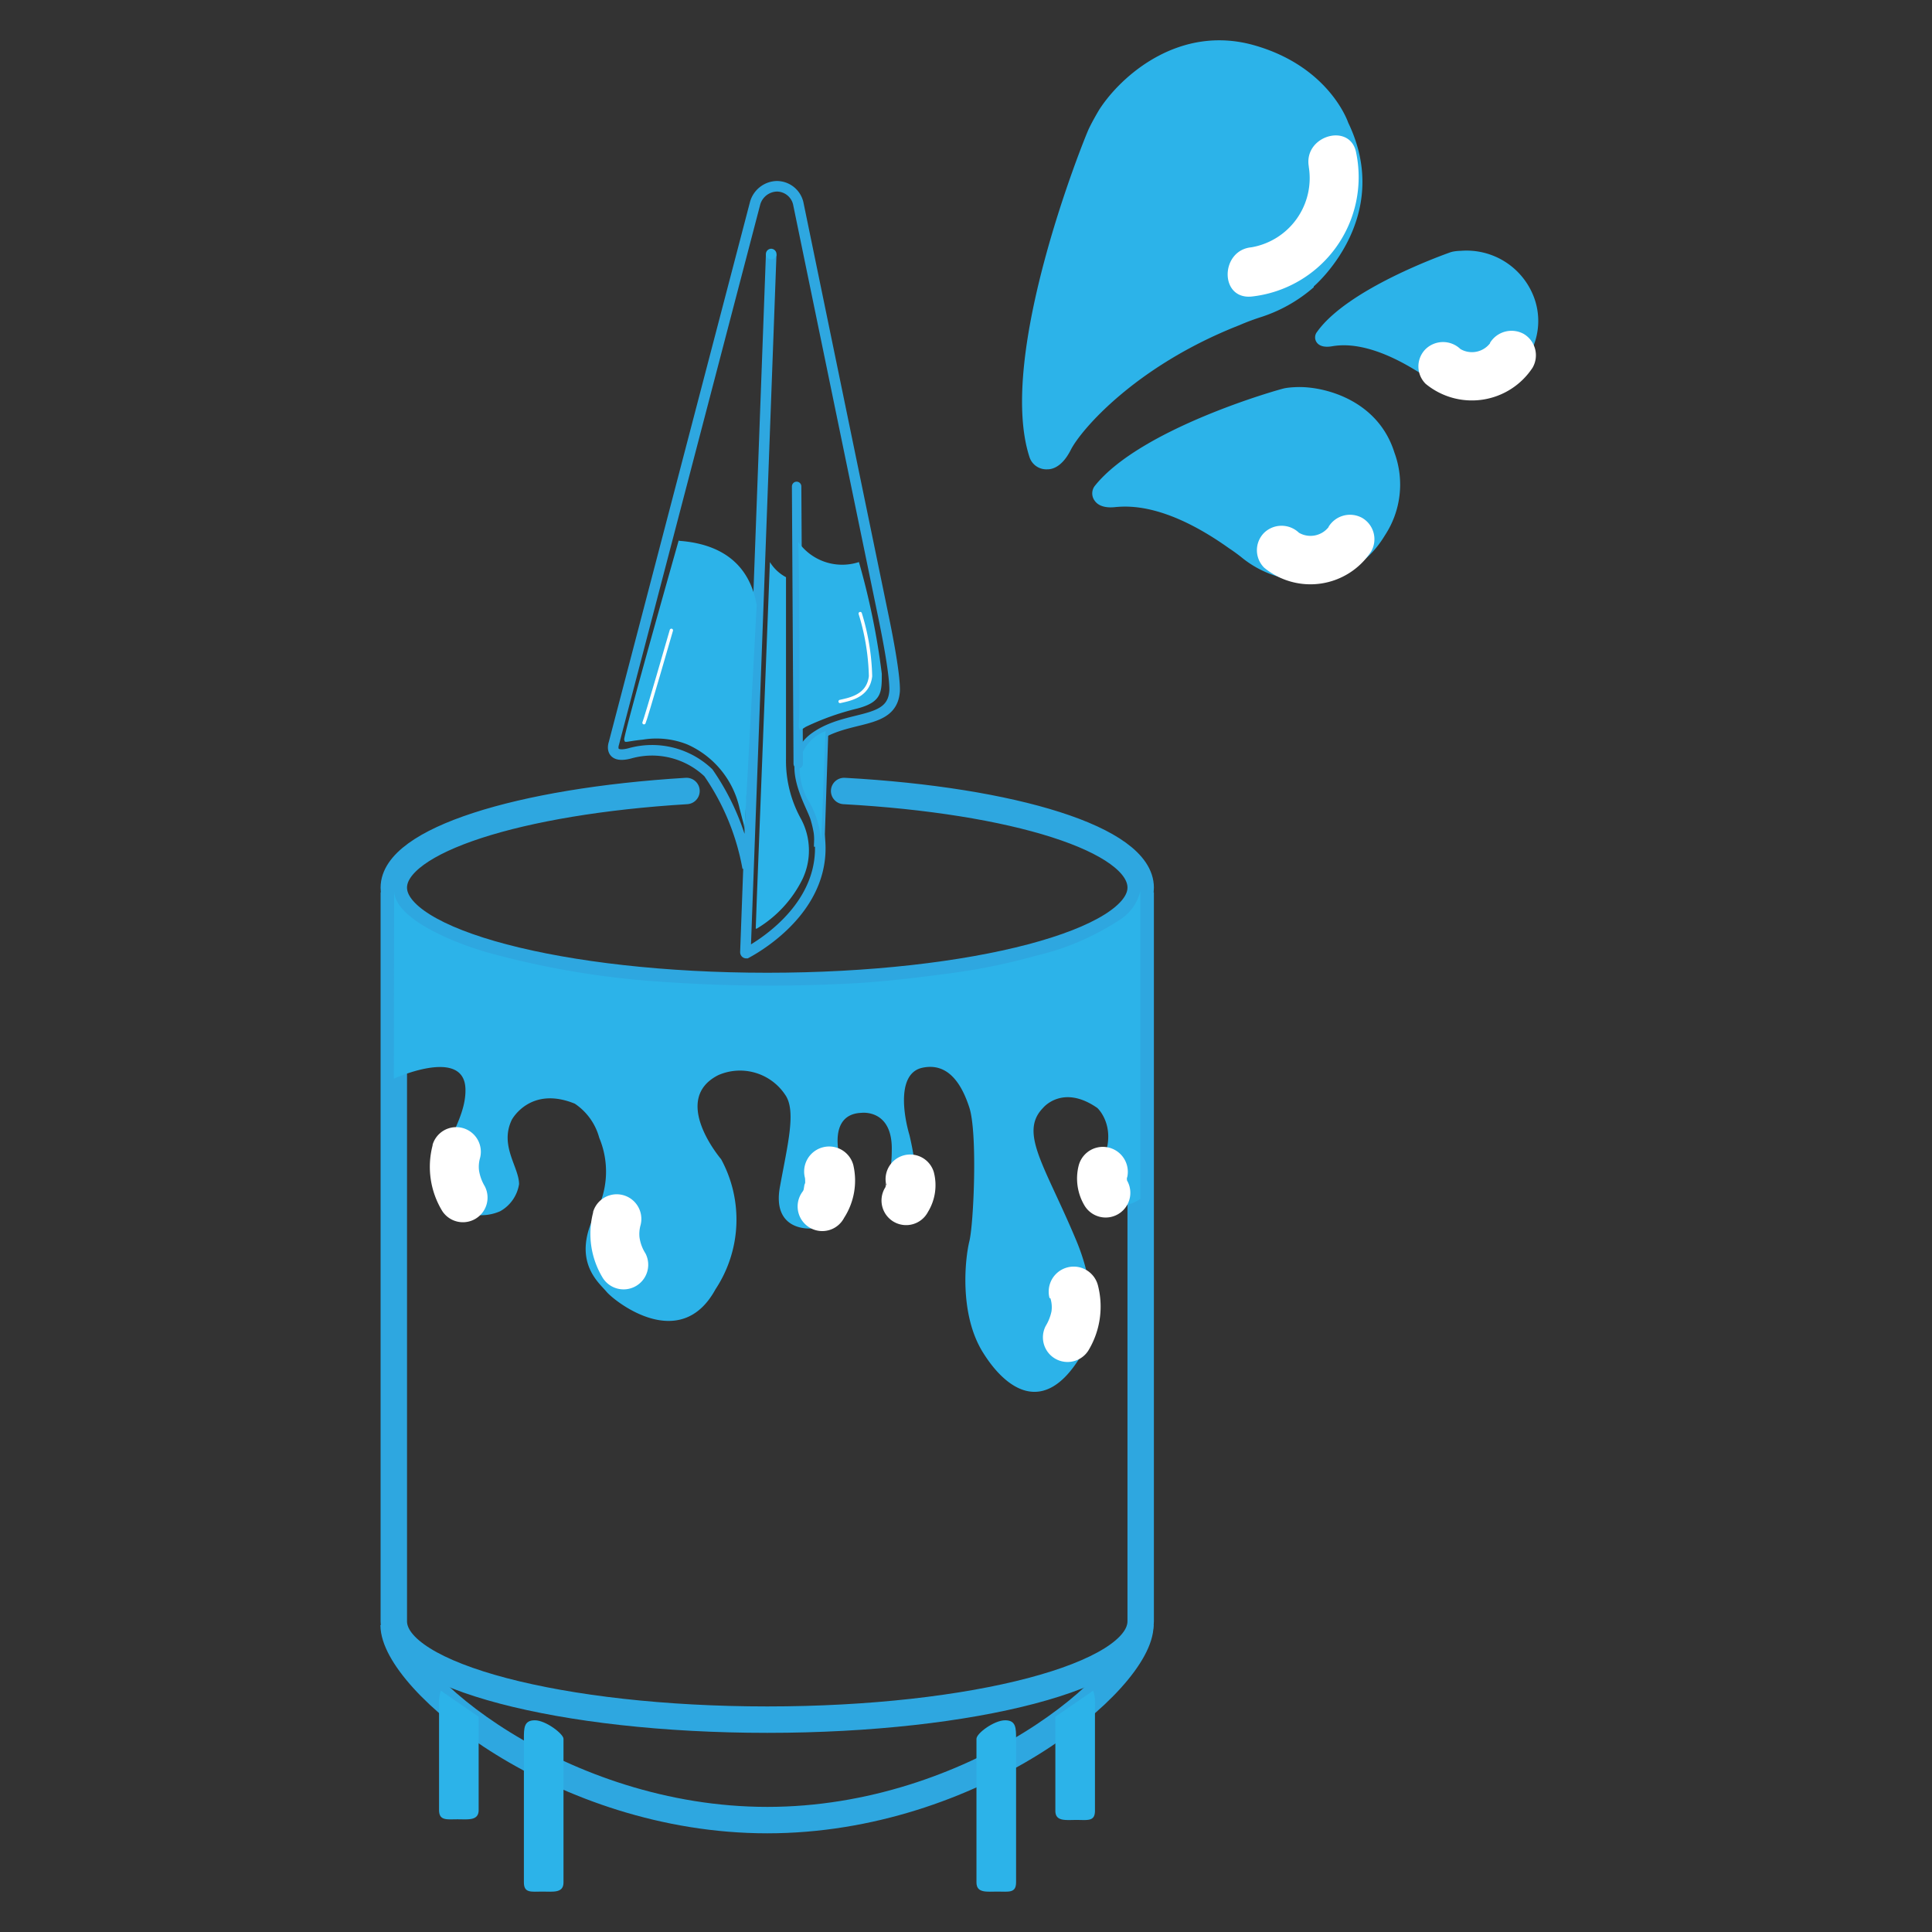 <svg id="圖層_1" data-name="圖層 1" xmlns="http://www.w3.org/2000/svg" width="120" height="120" viewBox="0 0 120 120"><rect x="0" y="0" width="120" height="120" fill="#333333" stroke="none"/><path d="M52.43,49.13c10.52.58,18.42,3,18.42,6,0,3.37-10.38,6.11-23.19,6.11s-23.2-2.74-23.2-6.11c0-2.92,7.78-5.37,18.18-6" style="fill:none;stroke:#2ea7e0;stroke-linecap:round;stroke-linejoin:round;stroke-width:1.641px"/><path d="M70.83,100.94c0,3.46-10.36,12.11-23.17,12.11s-23.21-8.65-23.21-12.11" style="fill:none;stroke:#2ea7e0;stroke-linejoin:round;stroke-width:1.641px"/><path d="M24.46,55.42V100.7c0,3.38,10.39,6.11,23.2,6.11s23.19-2.73,23.19-6.11V55.42" style="fill:none;stroke:#2ea7e0;stroke-linejoin:round;stroke-width:1.641px"/><path d="M35,116.92c0,.68-.64.57-1.32.57s-1.14.11-1.14-.57V108c0-.67,0-1.15.68-1.15S35,107.7,35,108Z" style="fill:#2cb3e9"/><path d="M60.65,116.92c0,.68.64.57,1.32.57s1.14.11,1.14-.57V108c0-.67,0-1.15-.68-1.15s-1.78.81-1.78,1.15Z" style="fill:#2cb3e9"/><path d="M65.55,106.63v5.84c0,.68.64.57,1.32.57s1.14.11,1.14-.57V105.9a2.3,2.3,0,0,0-.11-.89" style="fill:#2cb3e9"/><path d="M29.73,106.63v5.79c0,.68-.64.58-1.31.58s-1.15.1-1.15-.58V105.9a2.3,2.3,0,0,1,.11-.89" style="fill:#2cb3e9"/><path d="M24.46,67s4.38-2,4.45.64-3,4.84-.69,7.31a2.91,2.91,0,0,0,2.85.28,2.34,2.34,0,0,0,1.17-1.68c0-1.06-1.23-2.39-.45-4,0,0,1.13-2.13,3.91-1a3.71,3.71,0,0,1,1.52,2.12A5.43,5.43,0,0,1,37,75.33c-1.54,3,.2,4.33.67,4.9s4.58,3.87,6.77-.15A7.85,7.85,0,0,0,44.79,72s-3.17-3.7-.18-5.22A3.37,3.37,0,0,1,48.77,68c.7,1,.15,3.08-.33,5.73s1.71,2.74,2.55,2.48c0,0,1.93-.7,1.17-4.33,0,0-.77-2.68,1.35-2.76,0,0,1.92-.25,1.88,2.3,0,2.33-.85,2.91-.21,3.65A1.08,1.08,0,0,0,57,74.2a19.69,19.69,0,0,0-.51-3.69c-.41-1.4-.74-3.86.8-4.19s2.41.9,2.92,2.48.27,7.19,0,8.29-.64,4.53.84,6.91,3.8,3.89,6,.36c0,0,1.73-2.69-.2-7.31s-3.57-6.69-2.07-8.23c0,0,1.21-1.51,3.38,0,0,0,1.52,1.39,0,3.91,0,0-1.07,1.34.89,2.08a2.16,2.16,0,0,0,1.78-.35V55.33a2.91,2.91,0,0,1-1.34,1.84,16.19,16.19,0,0,1-5.14,2.19,38.46,38.46,0,0,1-5.54,1.12c-1.85.24-4.27.56-6.93.65A93.41,93.41,0,0,1,41.4,61a53.69,53.69,0,0,1-11.15-1.85c-1.48-.42-5.73-1.92-5.77-3.83Z" style="fill:#2cb3e9"/><path d="M46.44,53.91A15.06,15.06,0,0,0,44,48a5.08,5.08,0,0,0-4.87-1.21c-1.36.36-1-.62-1-.62l8.77-33.54a1.44,1.44,0,0,1,1.35-1.06,1.37,1.37,0,0,1,1.33,1.06l5.26,25.51c.86,4.12.72,4.84.72,4.84-.19,2.08-2.88,1.38-4.91,2.8s-.33,4,0,5c1.57,5.1-3.51,8-4.29,8.42-.07,0-.06-.07-.06-.07L47.9,15.8" style="fill:none;stroke:#2ea7e0;stroke-miterlimit:10;stroke-width:0.656px"/><line x1="51.12" y1="45.46" x2="50.88" y2="52.6" style="fill:none;stroke:#2ea7e0;stroke-miterlimit:10;stroke-width:0.656px"/><path d="M42.16,33.55S38.71,45.7,38.77,45.94s0,.12,1.16,0a5.19,5.19,0,0,1,2.74.29,5.68,5.68,0,0,1,3.27,4l.2.77a2.26,2.26,0,0,1,.1.7L47,37.59c-.54-3.07-2.87-3.86-4.83-4Z" style="fill:#2cb3e9"/><path d="M51,52.41l.28-7a2.54,2.54,0,0,0-1.58,1.76,4.14,4.14,0,0,0,.45,2.46A5.5,5.5,0,0,1,51,52.41" style="fill:#2cb3e9"/><path d="M81.6,17.79s5-4.24,2.14-10.17c0,0-1.14-3.46-5.81-4.8s-8.3,1.88-9.66,4c0,0-.42.7-.66,1.22s-5.72,14-3.67,20.34a1.1,1.1,0,0,0,1.11.77c.15,0,.85,0,1.46-1.21s4-5.21,10.49-7.75c0,0,.46-.21,1.21-.46a9.33,9.33,0,0,0,3.39-1.89" style="fill:#2cb3e9"/><path d="M81.29,10.36a4.36,4.36,0,0,1-3.56,5c-1.94.18-2,3.24,0,3.06a7.46,7.46,0,0,0,6.51-8.9c-.33-1.94-3.27-1.12-2.95.81" style="fill:#fff"/><path d="M90.35,24.19A4.28,4.28,0,0,0,95,22a4.19,4.19,0,0,0,.19-3.75,4.47,4.47,0,0,0-4.46-2.67s-.4,0-.67.1-6.34,2.23-8.26,4.94a.54.54,0,0,0,0,.67c.05.06.26.33.92.22s2.33-.29,5.27,1.53c0,0,.22.12.54.34a4.61,4.61,0,0,0,1.77.79" style="fill:#2cb3e9"/><path d="M92.55,21.32a1.42,1.42,0,0,1-1.84.36,1.56,1.56,0,0,0-2.16,0,1.52,1.52,0,0,0,0,2.16,4.51,4.51,0,0,0,6.64-1,1.54,1.54,0,0,0-.55-2.1,1.57,1.57,0,0,0-2.09.55" style="fill:#fff"/><path d="M79.37,35.83s4.32,1.3,6.65-2.58a5.73,5.73,0,0,0,.59-5.14c-1-3.19-4.19-4.07-5.9-4.07,0,0-.56,0-.94.08S70.84,26.62,68,30.18a.76.76,0,0,0,0,.93c.06.08.33.48,1.24.39s3.24-.2,7.12,2.57c0,0,.3.19.72.52a6.42,6.42,0,0,0,2.36,1.24" style="fill:#2cb3e9"/><path d="M82.52,32.74a1.43,1.43,0,0,1-1.84.35,1.56,1.56,0,0,0-2.16,0,1.53,1.53,0,0,0,0,2.17,4.51,4.51,0,0,0,6.64-1,1.53,1.53,0,0,0-.55-2.09,1.56,1.56,0,0,0-2.09.55" style="fill:#fff"/><path d="M65.24,80.63a1.84,1.84,0,0,1,.07.82,2.86,2.86,0,0,1-.36.91,1.53,1.53,0,0,0,2.64,1.54,5.27,5.27,0,0,0,.6-4.08,1.53,1.53,0,0,0-3,.81" style="fill:#fff"/><path d="M50,73.17c0,.08.08.42,0,0a2.26,2.26,0,0,1,0,.45c0-.35-.06.16-.08.24s-.06.16,0,0c0,.08-.08.16-.13.24a1.53,1.53,0,1,0,2.64,1.54A4.27,4.27,0,0,0,53,72.36a1.53,1.53,0,1,0-3,.81" style="fill:#fff"/><path d="M55,73.61c0,.15,0,.11,0-.14a1.13,1.13,0,0,1,0,.26c0-.42,0-.15,0,0,.12-.38.06-.13,0,0a1.53,1.53,0,1,0,2.64,1.54A3.18,3.18,0,0,0,58,72.8a1.53,1.53,0,0,0-2.95.81" style="fill:#fff"/><path d="M36.84,75.31a5.26,5.26,0,0,0,.61,4.08,1.53,1.53,0,0,0,2.64-1.54,2.5,2.5,0,0,1-.37-1,2.05,2.05,0,0,1,.07-.77,1.53,1.53,0,0,0-2.95-.81" style="fill:#fff"/><path d="M26.87,71.14a5.27,5.27,0,0,0,.6,4.08,1.53,1.53,0,0,0,2.64-1.54,2.74,2.74,0,0,1-.36-1,2,2,0,0,1,.07-.77,1.53,1.53,0,0,0-2.95-.81" style="fill:#fff"/><path d="M67,72.39a3.28,3.28,0,0,0,.35,2.47A1.53,1.53,0,1,0,70,73.32c0-.1-.16-.4,0,0,0-.1-.08-.42,0,0a.89.89,0,0,1,0-.23c0,.44,0,.22,0,.09A1.52,1.52,0,1,0,67,72.39" style="fill:#fff"/><line x1="49.58" y1="47.44" x2="49.48" y2="30.21" style="fill:none;stroke:#2ea7e0;stroke-linecap:round;stroke-miterlimit:10;stroke-width:0.586px"/><path d="M47.82,34.91a2.61,2.61,0,0,0,1,.94s0,7.33,0,11.28a7.45,7.45,0,0,0,.94,3.75,4.15,4.15,0,0,1,.1,3.69A7.38,7.38,0,0,1,47,57.68s-.06,0-.06,0,.07-1.95.07-1.95Z" style="fill:#2cb3e9"/><path d="M49.58,33.66a3.34,3.34,0,0,0,3.77,1.25,45.52,45.52,0,0,1,1.42,6.94c0,1.15,0,1.76-1.53,2.16a16.19,16.19,0,0,0-3.18,1.13c-.33.19-.5.45-.43-.45s0-10.64-.05-11" style="fill:#2cb3e9"/><path d="M48.23,15.81a.33.33,0,1,1-.33-.36.34.34,0,0,1,.33.36" style="fill:#2cb3e9"/><path d="M41.7,39.15S40.1,44.7,40,44.89" style="fill:none;stroke:#fff;stroke-linecap:round;stroke-miterlimit:10;stroke-width:0.206px"/><path d="M53.43,38.11A14.21,14.21,0,0,1,54.07,42c-.14,1.23-1.27,1.43-1.89,1.57" style="fill:none;stroke:#fff;stroke-linecap:round;stroke-miterlimit:10;stroke-width:0.206px"/></svg>